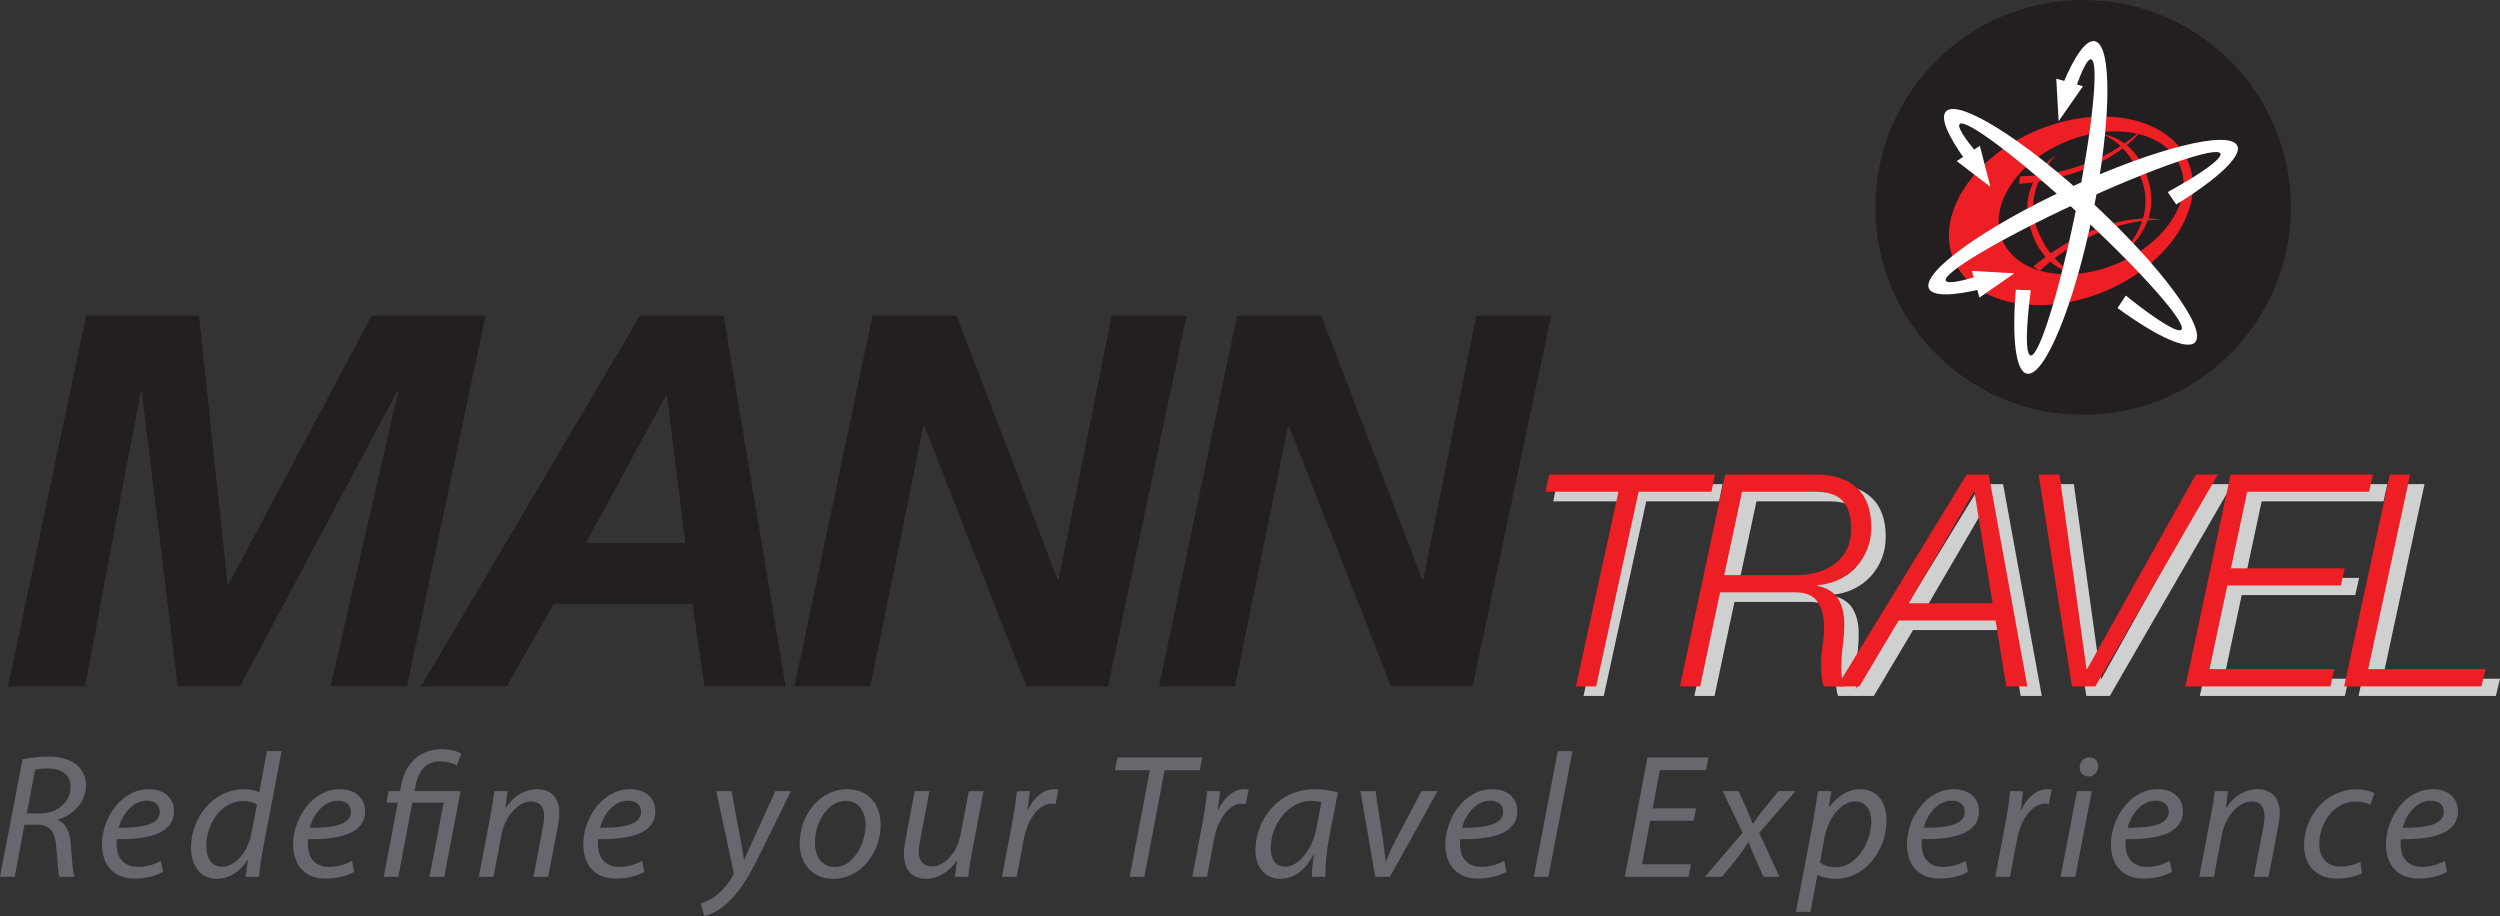 <svg xmlns="http://www.w3.org/2000/svg" width="161" height="59" viewBox="0 0 161 59" fill="none"><rect x="0" y="0" width="161" height="59" fill="#333333" stroke="none"/><g clip-path="url(#clip0_165_9564)"><path d="M110.936 31.177L110.708 32.287H106.018L103.282 44.818H101.98L104.715 32.287H100.027L100.257 31.177H110.936Z" fill="#CFD1D1"></path><path d="M116.58 37.655C117.077 37.655 117.539 37.595 117.969 37.474C118.395 37.352 118.773 37.168 119.098 36.919C119.422 36.672 119.677 36.363 119.863 35.993C120.047 35.624 120.139 35.184 120.139 34.674C120.139 33.873 119.963 33.273 119.604 32.878C119.247 32.485 118.648 32.287 117.805 32.287H113.117L111.967 37.655H116.58ZM117.845 31.178C119.009 31.178 119.9 31.465 120.517 32.038C121.134 32.61 121.442 33.457 121.442 34.579C121.442 35.075 121.354 35.544 121.181 35.982C121.006 36.422 120.764 36.808 120.453 37.139C120.146 37.469 119.775 37.738 119.347 37.941C118.919 38.145 118.456 38.267 117.96 38.304V38.343C118.609 38.482 119.062 38.77 119.316 39.202C119.572 39.635 119.699 40.164 119.699 40.788C119.699 41.27 119.669 41.749 119.604 42.222C119.541 42.692 119.508 43.164 119.508 43.635C119.508 43.8 119.521 44.004 119.548 44.246C119.572 44.489 119.636 44.678 119.74 44.818H118.399C118.361 44.794 118.33 44.715 118.303 44.581C118.277 44.446 118.259 44.299 118.246 44.142C118.232 43.981 118.222 43.833 118.216 43.692C118.21 43.552 118.208 43.462 118.208 43.424C118.208 43.018 118.24 42.609 118.303 42.203C118.367 41.794 118.399 41.387 118.399 40.979C118.399 40.328 118.261 39.798 117.986 39.383C117.713 38.97 117.224 38.763 116.524 38.763H111.7L110.417 44.818H109.119L112.025 31.178H117.845Z" fill="#CFD1D1"></path><path d="M129.251 39.47L128.082 32.287H128.044L123.853 39.47H129.251ZM129 31.177L131.49 44.818H130.129L129.442 40.578H123.201L120.676 44.818H119.24L127.586 31.177H129Z" fill="#CFD1D1"></path><path d="M133.556 31.177L135.298 43.71H135.337L142.341 31.177H143.757L135.872 44.818H134.361L132.217 31.177H133.556Z" fill="#CFD1D1"></path><path d="M153.747 31.177L153.497 32.287H145.651L144.598 37.215H151.927L151.679 38.323H144.368L143.219 43.71H151.257L151.009 44.818H141.67L144.579 31.177H153.747Z" fill="#CFD1D1"></path><path d="M156.139 31.177L153.442 43.71H161.001L160.733 44.818H151.891L154.836 31.177H156.139Z" fill="#CFD1D1"></path><path d="M12.814 20.331L14.657 37.616H14.724L23.932 20.331H31.269L26.211 44.202H21.287L25.642 25.212H25.575L15.46 44.202H11.443L9.131 25.212H9.062L5.479 44.202H0.523L5.547 20.331H12.814Z" fill="#231F20"></path><path d="M44.13 34.974L42.957 25.48H42.889L37.733 34.974H44.13ZM46.606 20.331L50.593 44.202H45.367L44.597 38.886H35.655L32.641 44.202H27.115L41.215 20.331H46.606Z" fill="#231F20"></path><path d="M61.614 20.331L68.109 37.315H68.177L71.594 20.331H76.417L71.36 44.202H66.101L59.538 27.452H59.469L56.053 44.202H51.164L56.188 20.331H61.614Z" fill="#231F20"></path><path d="M85.091 20.331L91.587 37.315H91.655L95.071 20.331H99.894L94.836 44.202H89.579L83.015 27.452H82.947L79.532 44.202H74.641L79.665 20.331H85.091Z" fill="#231F20"></path><path d="M152.818 30.561L152.568 31.669H144.723L143.67 36.6H150.999L150.752 37.706H143.44L142.292 43.094H150.331L150.079 44.202H140.74L143.65 30.561H152.818Z" fill="#ED1E24"></path><path d="M110.447 30.561L110.217 31.669H105.528L102.793 44.202H101.489L104.227 31.669H99.539L99.769 30.561H110.447Z" fill="#ED1E24"></path><path d="M115.652 37.038C116.149 37.038 116.612 36.978 117.039 36.856C117.466 36.735 117.844 36.55 118.168 36.302C118.494 36.054 118.748 35.746 118.934 35.376C119.118 35.006 119.211 34.568 119.211 34.058C119.211 33.255 119.032 32.657 118.674 32.262C118.318 31.866 117.718 31.669 116.878 31.669H112.188L111.039 37.038H115.652ZM116.913 30.561C118.082 30.561 118.972 30.849 119.587 31.421C120.205 31.995 120.511 32.84 120.511 33.963C120.511 34.458 120.426 34.927 120.251 35.365C120.078 35.806 119.835 36.191 119.525 36.522C119.215 36.852 118.848 37.121 118.419 37.325C117.992 37.528 117.527 37.65 117.029 37.687V37.725C117.68 37.865 118.133 38.153 118.388 38.585C118.645 39.018 118.772 39.548 118.772 40.172C118.772 40.654 118.738 41.132 118.674 41.603C118.613 42.075 118.58 42.547 118.58 43.019C118.58 43.184 118.592 43.388 118.618 43.629C118.645 43.872 118.708 44.063 118.81 44.202H117.47C117.432 44.178 117.399 44.097 117.374 43.964C117.348 43.83 117.33 43.682 117.317 43.523C117.305 43.366 117.293 43.216 117.288 43.074C117.282 42.935 117.278 42.844 117.278 42.809C117.278 42.401 117.31 41.992 117.374 41.585C117.437 41.177 117.47 40.77 117.47 40.362C117.47 39.712 117.333 39.181 117.058 38.765C116.784 38.354 116.296 38.145 115.595 38.145H110.771L109.491 44.202H108.188L111.097 30.561H116.913Z" fill="#ED1E24"></path><path d="M128.322 38.852L127.154 31.669H127.116L122.925 38.852H128.322ZM128.073 30.561L130.561 44.202H129.202L128.514 39.961H122.273L119.748 44.202H118.312L126.656 30.561H128.073Z" fill="#ED1E24"></path><path d="M132.629 30.561L134.371 43.094H134.407L141.413 30.561H142.829L134.943 44.202H133.432L131.289 30.561H132.629Z" fill="#ED1E24"></path><path d="M155.212 30.561L152.512 43.094H160.073L159.804 44.202H150.963L153.908 30.561H155.212Z" fill="#ED1E24"></path><path d="M147.534 13.358C147.534 20.735 141.542 26.716 134.153 26.716C126.764 26.716 120.773 20.735 120.773 13.358C120.773 5.98 126.764 -0 134.153 -0C141.542 -0 147.534 5.98 147.534 13.358Z" fill="#231F20"></path><path d="M140.917 10.425C142.115 13.291 139.708 17.024 135.538 18.765C131.368 20.504 127.015 19.594 125.817 16.728C124.615 13.864 127.025 10.129 131.192 8.389C135.365 6.65 139.716 7.56 140.917 10.425Z" fill="#ED1E24"></path><path d="M140.389 10.675C141.295 12.845 139.47 15.674 136.308 16.993C133.15 18.312 129.85 17.623 128.941 15.453C128.031 13.284 129.857 10.455 133.019 9.134C136.18 7.816 139.48 8.505 140.389 10.675Z" fill="#231F20"></path><path d="M130.949 17.153L131.363 17.446C131.363 17.446 134.492 14.204 139.158 14.146C139.158 14.146 135.673 13.32 130.949 17.153Z" fill="#ED1E24"></path><path d="M130.02 11.845L130.109 11.346C130.109 11.346 134.617 11.485 137.999 8.275C137.999 8.275 136.08 11.296 130.02 11.845Z" fill="#ED1E24"></path><path d="M132.425 9.96C132.425 9.96 130.181 12.142 131.186 14.737C132.189 17.33 133.903 17.684 133.903 17.684C133.903 17.684 131.382 17.605 130.653 14.265C130.063 11.553 132.425 9.96 132.425 9.96Z" fill="#ED1E24"></path><path d="M136.601 16.382C136.601 16.382 138.892 14.25 137.944 11.634C137 9.019 135.293 8.628 135.293 8.628C135.293 8.628 137.813 8.761 138.469 12.116C138.996 14.841 136.601 16.382 136.601 16.382Z" fill="#ED1E24"></path><path d="M134.906 2.652C134.348 2.537 133.607 3.591 132.854 5.397L133.636 5.788C134.071 4.515 134.438 3.776 134.665 3.823C135.198 3.932 134.76 8.289 133.684 13.554C132.609 18.819 131.305 23 130.772 22.892C130.442 22.825 130.454 21.202 130.784 18.697L129.818 18.659C129.564 21.749 129.797 23.915 130.532 24.064C131.664 24.293 133.562 19.689 134.771 13.776C135.979 7.862 136.039 2.882 134.906 2.652Z" fill="white"></path><path d="M144.083 9.386C143.594 8.337 138.756 9.549 133.272 12.088C127.789 14.627 123.738 17.535 124.223 18.582C124.462 19.096 125.752 19.065 127.655 18.6L127.504 17.739C126.224 18.147 125.409 18.29 125.311 18.078C125.081 17.586 128.855 15.352 133.738 13.091C138.622 10.83 142.767 9.395 142.995 9.889C143.136 10.192 141.819 11.148 139.604 12.369L140.148 13.169C142.789 11.536 144.398 10.062 144.083 9.386Z" fill="white"></path><path d="M134.766 13.079C130.336 8.974 126.107 6.33 125.32 7.177C124.934 7.593 125.452 8.773 126.602 10.354L127.345 9.888C126.481 8.86 126.041 8.161 126.2 7.99C126.57 7.593 130.068 10.233 134.013 13.889C137.96 17.545 140.856 20.831 140.486 21.23C140.259 21.475 138.876 20.62 136.902 19.036L136.369 19.839C138.882 21.663 140.856 22.59 141.367 22.043C142.152 21.198 139.199 17.183 134.766 13.079Z" fill="white"></path><path d="M128.185 12.039L126.012 10.375L127.503 9.39L128.185 12.039Z" fill="white"></path><path d="M132.577 7.8L132.424 5.068L134.143 5.554L132.577 7.8Z" fill="white"></path><path d="M129.725 17.602L127.476 19.164L126.99 17.448L129.725 17.602Z" fill="white"></path><path d="M1.724 52.386H2.569C3.767 52.386 4.546 51.598 4.546 50.675C4.546 49.854 3.929 49.489 3.06 49.489C2.684 49.489 2.432 49.525 2.262 49.569L1.724 52.386ZM1.452 48.897C1.919 48.794 2.559 48.725 3.13 48.725C3.896 48.725 4.557 48.909 4.968 49.284C5.323 49.592 5.538 50.037 5.538 50.562C5.538 51.679 4.683 52.511 3.712 52.786L3.7 52.808C4.238 52.99 4.502 53.56 4.557 54.359C4.638 55.43 4.694 56.159 4.795 56.468H3.815C3.767 56.307 3.689 55.499 3.631 54.608C3.576 53.56 3.187 53.115 2.42 53.115H1.575L0.948 56.468H0L1.452 48.897Z" fill="#66686E"></path><path d="M9.447 51.565C8.542 51.565 7.87 52.443 7.642 53.309C9.127 53.321 10.291 53.126 10.291 52.272C10.291 51.815 9.949 51.565 9.447 51.565ZM10.496 56.148C10.087 56.388 9.413 56.581 8.669 56.581C7.207 56.581 6.568 55.589 6.568 54.369C6.568 52.705 7.799 50.824 9.582 50.824C10.633 50.824 11.204 51.45 11.204 52.237C11.204 53.685 9.57 54.074 7.527 54.039C7.481 54.278 7.517 54.792 7.642 55.088C7.859 55.578 8.304 55.828 8.875 55.828C9.527 55.828 10.018 55.624 10.361 55.441L10.496 56.148Z" fill="#66686E"></path><path d="M16.55 51.815C16.357 51.691 16.038 51.587 15.637 51.587C14.309 51.587 13.284 52.99 13.284 54.461C13.284 55.122 13.512 55.818 14.323 55.818C15.054 55.818 15.933 54.986 16.174 53.743L16.55 51.815ZM18.137 48.372L16.927 54.724C16.814 55.294 16.721 55.932 16.685 56.468H15.819L15.967 55.374H15.943C15.443 56.16 14.745 56.594 13.956 56.594C12.883 56.594 12.301 55.715 12.301 54.587C12.301 52.625 13.764 50.825 15.717 50.825C16.071 50.825 16.459 50.904 16.699 51.018L17.189 48.372H18.137Z" fill="#66686E"></path><path d="M21.756 51.565C20.854 51.565 20.181 52.443 19.951 53.309C21.436 53.321 22.601 53.126 22.601 52.272C22.601 51.815 22.259 51.565 21.756 51.565ZM22.806 56.148C22.396 56.388 21.723 56.581 20.98 56.581C19.517 56.581 18.877 55.589 18.877 54.369C18.877 52.705 20.111 50.824 21.892 50.824C22.944 50.824 23.514 51.45 23.514 52.237C23.514 53.685 21.882 54.074 19.838 54.039C19.792 54.278 19.825 54.792 19.951 55.088C20.17 55.578 20.614 55.828 21.185 55.828C21.837 55.828 22.328 55.624 22.67 55.441L22.806 56.148Z" fill="#66686E"></path><path d="M24.715 56.468L25.618 51.69H24.886L25.023 50.949H25.764L25.81 50.664C26.086 49.158 27.023 48.246 28.462 48.246C28.975 48.246 29.512 48.395 29.705 48.543L29.42 49.284C29.181 49.158 28.781 49.033 28.324 49.033C27.331 49.033 26.898 49.797 26.748 50.686L26.702 50.949H29.662L28.609 56.468H27.66L28.573 51.69H26.553L25.652 56.468H24.715Z" fill="#66686E"></path><path d="M30.836 56.468L31.579 52.557C31.706 51.941 31.774 51.406 31.843 50.949H32.688L32.551 52.031H32.572C33.066 51.256 33.807 50.824 34.617 50.824C35.281 50.824 36.024 51.2 36.024 52.362C36.024 52.603 35.976 52.955 35.921 53.253L35.303 56.468H34.356L34.961 53.287C35.006 53.069 35.041 52.808 35.041 52.58C35.041 52.021 34.824 51.611 34.173 51.611C33.498 51.611 32.537 52.421 32.287 53.787L31.785 56.468H30.836Z" fill="#66686E"></path><path d="M40.441 51.565C39.539 51.565 38.866 52.443 38.637 53.309C40.121 53.321 41.285 53.126 41.285 52.272C41.285 51.815 40.945 51.565 40.441 51.565ZM41.492 56.148C41.081 56.388 40.407 56.581 39.665 56.581C38.202 56.581 37.562 55.589 37.562 54.369C37.562 52.705 38.797 50.824 40.578 50.824C41.629 50.824 42.2 51.45 42.2 52.237C42.2 53.685 40.567 54.074 38.522 54.039C38.477 54.278 38.51 54.792 38.637 55.088C38.854 55.578 39.298 55.828 39.87 55.828C40.522 55.828 41.012 55.624 41.354 55.441L41.492 56.148Z" fill="#66686E"></path><path d="M47.112 50.949L47.66 53.926C47.786 54.553 47.854 54.962 47.912 55.374H47.933C48.083 55.02 48.242 54.632 48.528 54.028L49.934 50.949H50.939L48.871 55.145C48.277 56.343 47.715 57.311 46.964 58.041C46.346 58.668 45.672 58.93 45.352 59L45.125 58.189C45.365 58.098 45.764 57.95 46.142 57.654C46.505 57.368 46.905 56.924 47.203 56.388C47.248 56.296 47.248 56.228 47.237 56.137L46.128 50.949H47.112Z" fill="#66686E"></path><path d="M52.48 54.29C52.48 55.192 52.971 55.84 53.782 55.84C54.9 55.84 55.746 54.405 55.746 53.116C55.746 52.478 55.45 51.576 54.456 51.576C53.268 51.576 52.468 53.025 52.48 54.29ZM56.717 53.127C56.717 54.826 55.506 56.594 53.656 56.594C52.273 56.594 51.498 55.566 51.498 54.324C51.498 52.511 52.767 50.825 54.558 50.825C56.055 50.825 56.717 51.953 56.717 53.127Z" fill="#66686E"></path><path d="M63.34 50.949L62.598 54.861C62.483 55.475 62.404 56.012 62.347 56.468H61.49L61.637 55.43H61.615C61.126 56.148 60.393 56.594 59.663 56.594C58.955 56.594 58.213 56.252 58.213 54.997C58.213 54.734 58.247 54.439 58.315 54.074L58.908 50.949H59.856L59.275 54.028C59.206 54.336 59.171 54.598 59.171 54.837C59.171 55.407 59.412 55.794 60.062 55.794C60.748 55.794 61.626 54.997 61.856 53.777L62.394 50.949H63.34Z" fill="#66686E"></path><path d="M64.527 56.468L65.202 52.91C65.338 52.193 65.432 51.462 65.488 50.949H66.322C66.276 51.337 66.23 51.724 66.174 52.147H66.209C66.562 51.394 67.156 50.824 67.898 50.824C67.978 50.824 68.092 50.835 68.162 50.847L67.978 51.78C67.921 51.77 67.829 51.758 67.727 51.758C66.904 51.758 66.174 52.749 65.933 54.039L65.477 56.468H64.527Z" fill="#66686E"></path><path d="M74.053 49.602H71.803L71.961 48.782H77.423L77.261 49.602H75L73.697 56.468H72.751L74.053 49.602Z" fill="#66686E"></path><path d="M76.783 56.468L77.457 52.91C77.593 52.193 77.684 51.462 77.741 50.949H78.575C78.529 51.337 78.485 51.724 78.427 52.147H78.462C78.815 51.394 79.41 50.824 80.153 50.824C80.231 50.824 80.346 50.835 80.415 50.847L80.231 51.78C80.175 51.77 80.085 51.758 79.983 51.758C79.16 51.758 78.427 52.749 78.187 54.039L77.73 56.468H76.783Z" fill="#66686E"></path><path d="M85.098 51.657C84.961 51.622 84.757 51.576 84.435 51.576C83.008 51.576 81.843 53.07 81.833 54.598C81.833 55.215 82.049 55.818 82.779 55.818C83.569 55.818 84.504 54.792 84.778 53.321L85.098 51.657ZM84.481 56.468C84.481 56.137 84.539 55.613 84.608 55.042H84.583C83.978 56.183 83.225 56.594 82.435 56.594C81.466 56.594 80.85 55.818 80.85 54.769C80.85 52.854 82.265 50.825 84.676 50.825C85.201 50.825 85.782 50.914 86.159 51.04L85.601 53.913C85.419 54.872 85.338 55.852 85.36 56.468H84.481Z" fill="#66686E"></path><path d="M88.581 50.949L89.062 54.097C89.142 54.723 89.21 55.144 89.232 55.453H89.268C89.381 55.156 89.529 54.792 89.849 54.164L91.541 50.949H92.578L89.508 56.468H88.571L87.611 50.949H88.581Z" fill="#66686E"></path><path d="M95.958 51.565C95.057 51.565 94.383 52.443 94.154 53.309C95.638 53.321 96.804 53.126 96.804 52.272C96.804 51.815 96.461 51.565 95.958 51.565ZM97.011 56.148C96.599 56.388 95.925 56.581 95.183 56.581C93.719 56.581 93.08 55.589 93.08 54.369C93.08 52.705 94.314 50.824 96.096 50.824C97.147 50.824 97.718 51.45 97.718 52.237C97.718 53.685 96.084 54.074 94.042 54.039C93.995 54.278 94.029 54.792 94.154 55.088C94.372 55.578 94.817 55.828 95.387 55.828C96.038 55.828 96.53 55.624 96.874 55.441L97.011 56.148Z" fill="#66686E"></path><path d="M98.779 56.468L100.321 48.372H101.27L99.716 56.468H98.779Z" fill="#66686E"></path><path d="M109.068 52.854H106.271L105.746 55.658H108.897L108.738 56.468H104.637L106.1 48.782H110.028L109.869 49.592H106.9L106.431 52.055H109.231L109.068 52.854Z" fill="#66686E"></path><path d="M111.97 50.949L112.508 52.157C112.655 52.511 112.77 52.786 112.872 53.036H112.906C113.123 52.728 113.239 52.545 113.512 52.203L114.528 50.949H115.628L113.295 53.639L114.599 56.468H113.57L113.01 55.224C112.827 54.814 112.747 54.598 112.61 54.243H112.587C112.415 54.507 112.255 54.757 112.016 55.088L110.898 56.468H109.799L112.221 53.628L110.943 50.949H111.97Z" fill="#66686E"></path><path d="M117.211 55.543C117.452 55.737 117.816 55.851 118.263 55.851C119.484 55.851 120.511 54.335 120.511 52.887C120.511 52.306 120.25 51.611 119.449 51.611C118.708 51.611 117.771 52.465 117.485 54.004L117.211 55.543ZM115.658 58.724L116.767 52.91C116.882 52.248 116.995 51.507 117.074 50.948H117.942L117.782 51.985H117.806C118.309 51.268 119.04 50.824 119.794 50.824C120.992 50.824 121.496 51.804 121.496 52.818C121.496 54.757 120.102 56.593 118.263 56.593C117.669 56.593 117.281 56.467 117.063 56.342H117.039L116.595 58.724H115.658Z" fill="#66686E"></path><path d="M125.687 51.565C124.784 51.565 124.11 52.443 123.882 53.309C125.368 53.321 126.532 53.126 126.532 52.272C126.532 51.815 126.189 51.565 125.687 51.565ZM126.736 56.148C126.327 56.388 125.652 56.581 124.91 56.581C123.447 56.581 122.807 55.589 122.807 54.369C122.807 52.705 124.043 50.824 125.823 50.824C126.876 50.824 127.446 51.45 127.446 52.237C127.446 53.685 125.812 54.074 123.767 54.039C123.721 54.278 123.757 54.792 123.882 55.088C124.098 55.578 124.542 55.828 125.115 55.828C125.766 55.828 126.258 55.624 126.599 55.441L126.736 56.148Z" fill="#66686E"></path><path d="M128.496 56.468L129.17 52.91C129.308 52.193 129.399 51.462 129.457 50.949H130.29C130.245 51.337 130.199 51.724 130.142 52.147H130.175C130.529 51.394 131.122 50.824 131.865 50.822C131.946 50.822 132.061 50.835 132.13 50.847L131.946 51.78C131.889 51.77 131.797 51.758 131.693 51.758C130.872 51.758 130.142 52.749 129.901 54.039L129.444 56.468H128.496Z" fill="#66686E"></path><path d="M133.932 49.41C133.932 49.045 134.219 48.771 134.561 48.771C134.904 48.771 135.12 49.022 135.12 49.364C135.109 49.74 134.846 50.002 134.482 50.002C134.148 50.002 133.932 49.752 133.932 49.41ZM132.699 56.468L133.76 50.949H134.71L133.648 56.468H132.699Z" fill="#66686E"></path><path d="M138.821 51.565C137.918 51.565 137.243 52.443 137.016 53.309C138.5 53.321 139.667 53.126 139.667 52.272C139.667 51.815 139.324 51.565 138.821 51.565ZM139.871 56.148C139.461 56.388 138.787 56.581 138.044 56.581C136.584 56.581 135.943 55.589 135.943 54.369C135.943 52.705 137.175 50.822 138.96 50.822C140.009 50.822 140.58 51.45 140.58 52.237C140.58 53.685 138.947 54.074 136.901 54.039C136.857 54.278 136.89 54.792 137.016 55.088C137.233 55.578 137.679 55.828 138.251 55.828C138.902 55.828 139.392 55.624 139.735 55.441L139.871 56.148Z" fill="#66686E"></path><path d="M141.631 56.468L142.375 52.557C142.5 51.941 142.569 51.406 142.637 50.949H143.481L143.345 52.031H143.367C143.86 51.256 144.6 50.822 145.412 50.822C146.076 50.822 146.817 51.2 146.817 52.362C146.817 52.603 146.769 52.955 146.711 53.253L146.095 56.468H145.149L145.755 53.287C145.8 53.069 145.834 52.808 145.834 52.58C145.834 52.021 145.617 51.611 144.966 51.611C144.292 51.611 143.333 52.421 143.082 53.787L142.578 56.468H141.631Z" fill="#66686E"></path><path d="M152.105 56.252C151.82 56.388 151.248 56.581 150.505 56.581C149.078 56.581 148.381 55.624 148.381 54.449C148.381 52.567 149.774 50.835 151.763 50.835C152.275 50.835 152.744 50.983 152.915 51.075L152.642 51.827C152.424 51.724 152.116 51.621 151.704 51.621C150.266 51.621 149.364 53.036 149.364 54.336C149.364 55.224 149.831 55.806 150.734 55.806C151.293 55.806 151.727 55.635 152.013 55.499L152.105 56.252Z" fill="#66686E"></path><path d="M156.534 51.565C155.633 51.565 154.96 52.443 154.73 53.309C156.215 53.321 157.383 53.126 157.383 52.272C157.383 51.815 157.039 51.565 156.534 51.565ZM157.587 56.148C157.175 56.388 156.5 56.581 155.758 56.581C154.298 56.581 153.658 55.589 153.658 54.369C153.658 52.705 154.891 50.822 156.675 50.822C157.723 50.822 158.294 51.45 158.294 52.237C158.294 53.685 156.661 54.074 154.618 54.039C154.571 54.278 154.605 54.792 154.73 55.088C154.949 55.578 155.394 55.828 155.965 55.828C156.616 55.828 157.106 55.624 157.45 55.441L157.587 56.148Z" fill="#66686E"></path></g><defs><clipPath id="clip0_165_9564"><rect width="161" height="59" fill="white"></rect></clipPath></defs></svg>
